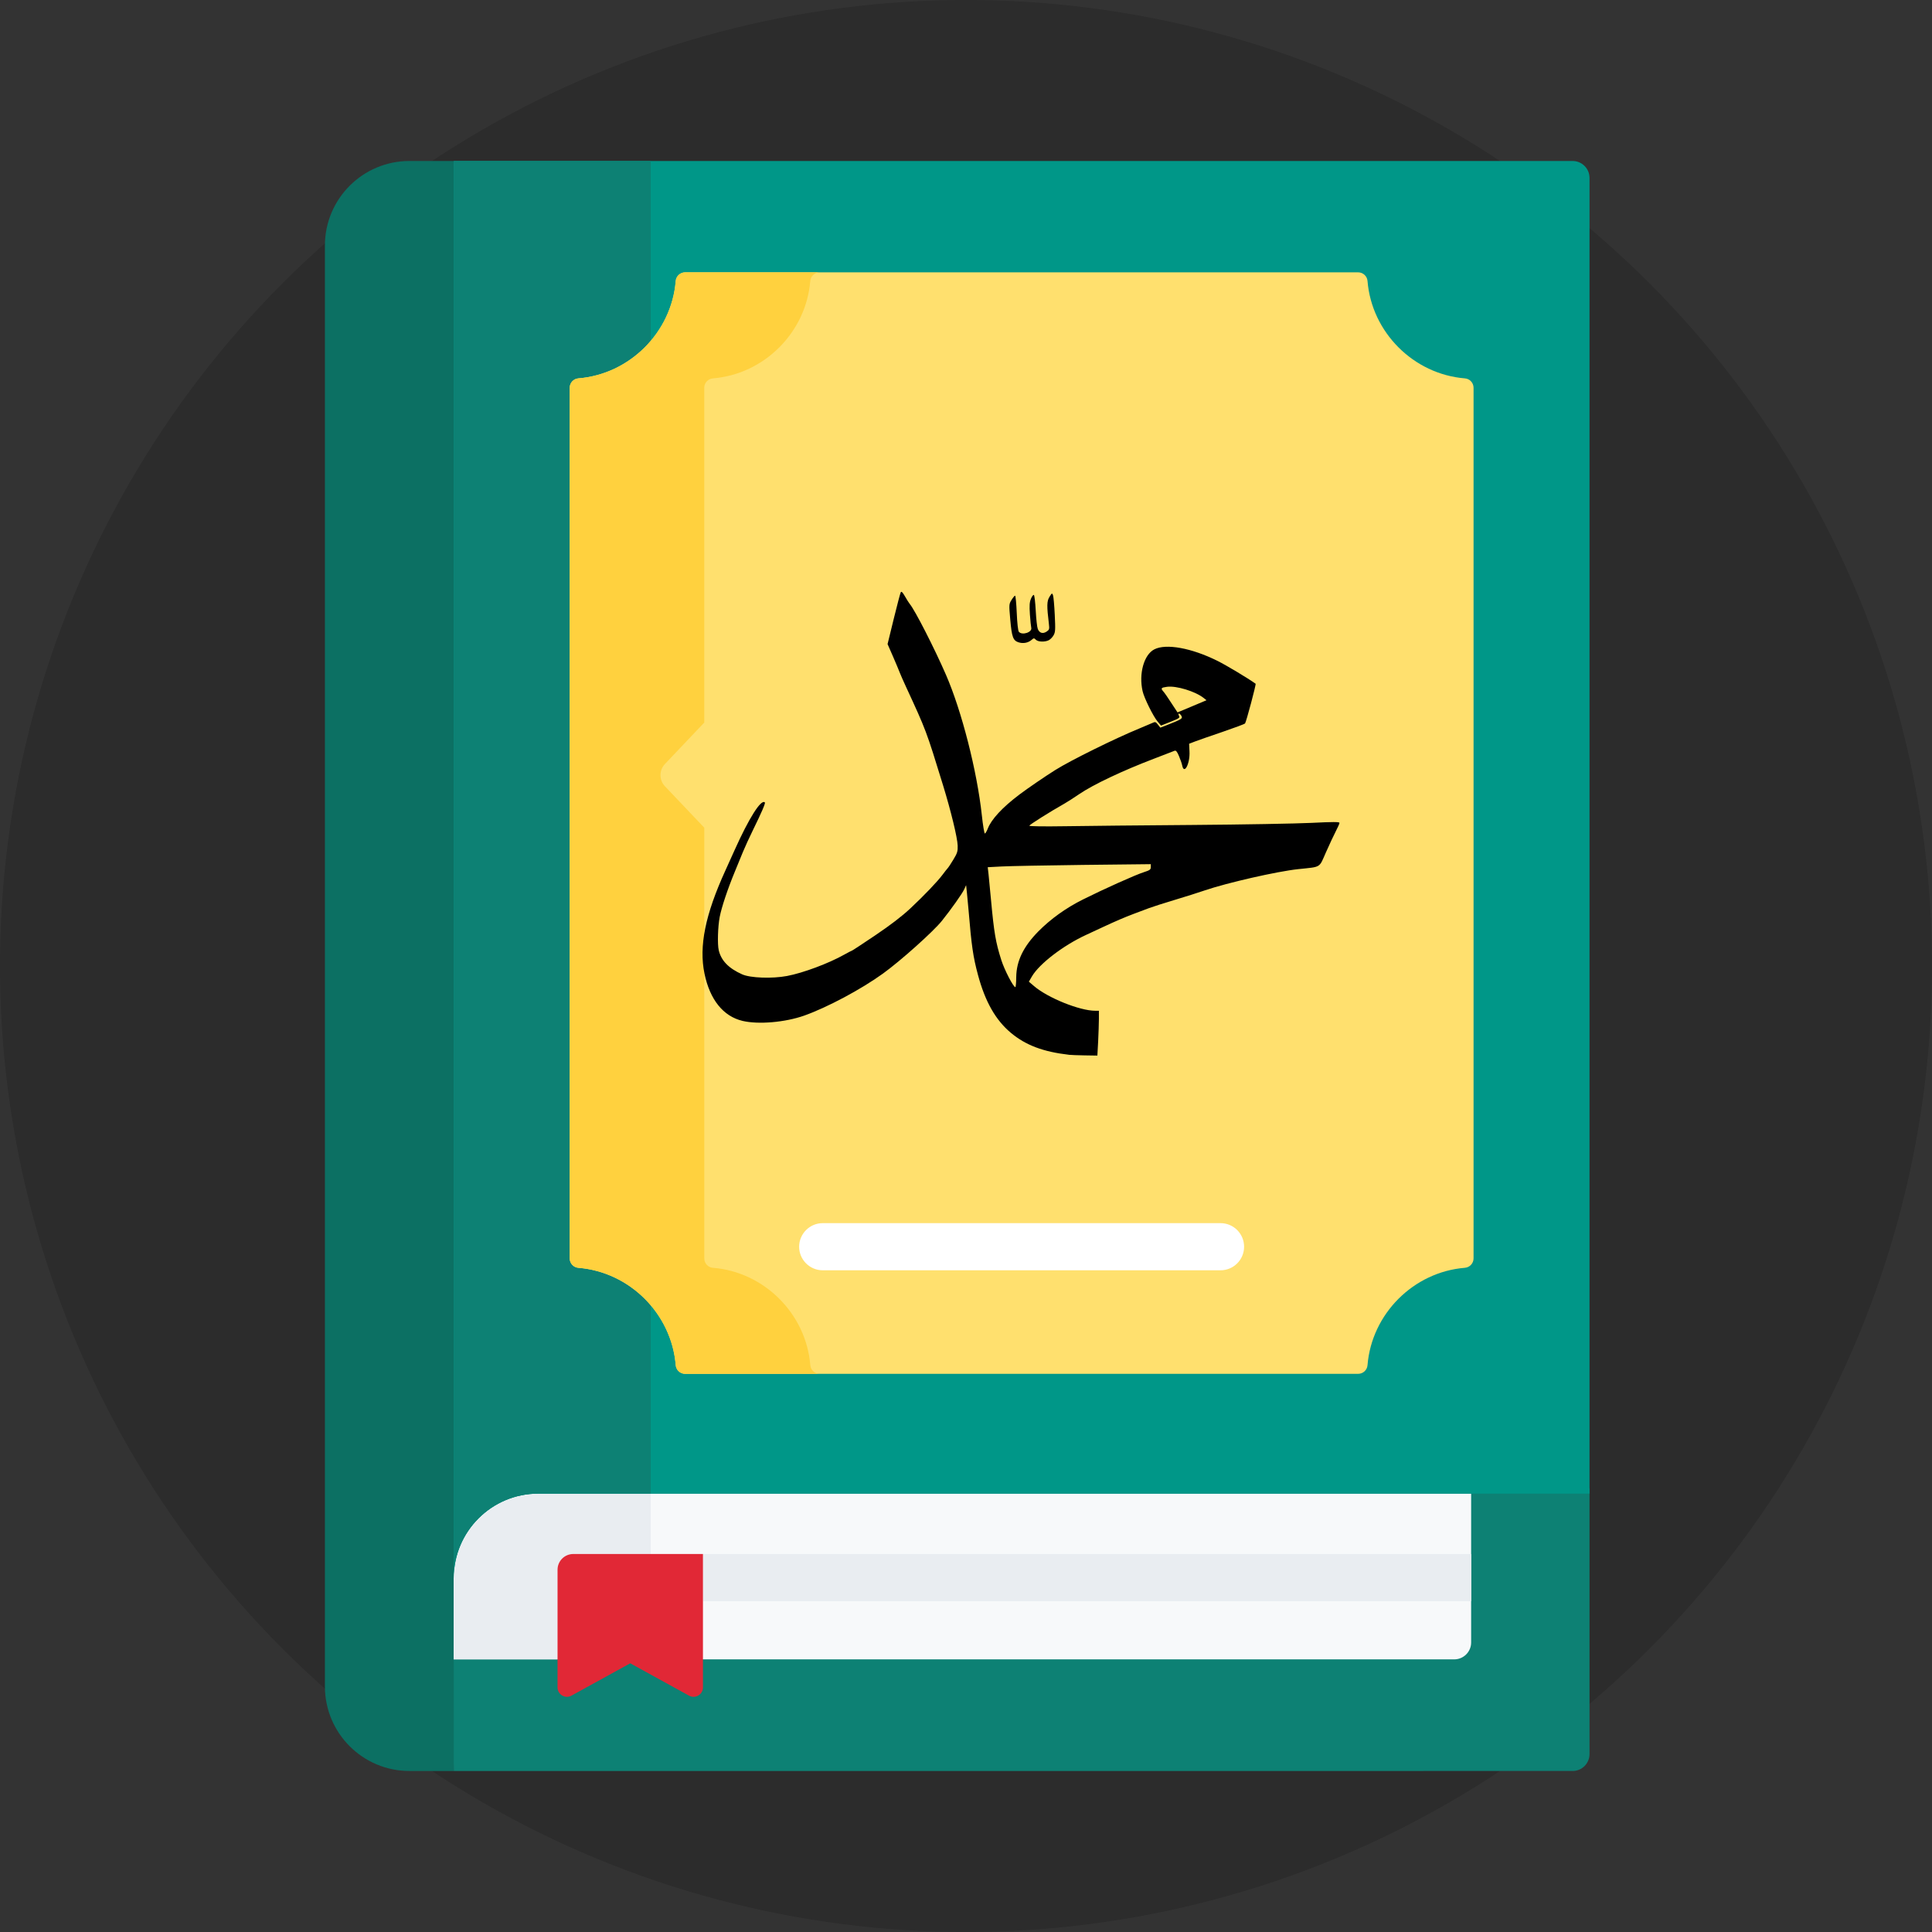 <svg xmlns="http://www.w3.org/2000/svg" width="52" height="52" viewBox="0 0 52 52"><rect x="0" y="0" width="52" height="52" fill="#333333" stroke="none"/><defs><linearGradient id="cd8psooa3a" x1="50%" x2="50%" y1="17.886%" y2="100%"><stop offset="0%"></stop><stop offset="100%"></stop></linearGradient></defs><g fill="none" fill-rule="evenodd"><g><g><g><g><g transform="translate(-291, -416) translate(20, 310) translate(258, 102) translate(13, 4)"><circle cx="26" cy="26" r="26" fill="url(#cd8psooa3a)" opacity=".148"></circle><g><path fill="#0C7063" d="M3.63 1.077L3.546 0H2.353C1.097 0 .078 1.019.078 2.276v38.781c0 1.257 1.018 2.276 2.275 2.276h1.193l.084-1.077V1.077z" transform="translate(8.667, 4.333)"></path><path fill="#0D8174" d="M3.546 38.001v5.332H33.66c.251 0 .455-.203.455-.455v-7.153H5.821c-1.257 0-2.275 1.02-2.275 2.276z" transform="translate(8.667, 4.333)"></path><path fill="#F7F9FA" d="M5.821 35.868c-1.256 0-2.275 1.02-2.275 2.276v2.185h26.928c.251 0 .455-.204.455-.455v-4.006H5.82z" transform="translate(8.667, 4.333)"></path><path fill="#E9EDF1" d="M6.339 37.917c0-.234.19-.424.423-.424h2.085v-1.625H5.821c-1.257 0-2.276 1.02-2.276 2.276v2.185H6.34v-2.412zM10.253 37.493L30.929 37.493 30.929 38.763 10.253 38.763z" transform="translate(8.667, 4.333)"></path><path fill="#009788" d="M3.546 0v38.144c0-1.257 1.018-2.276 2.275-2.276h28.294V.455c0-.251-.204-.455-.455-.455H3.546z" transform="translate(8.667, 4.333)"></path><path fill="#0D8174" d="M6.9 29.79c-.132-.01-.233-.12-.233-.253V6.104c0-.132.101-.242.233-.253.774-.063 1.467-.443 1.947-1.009V0H3.546v38.144c0-1.257 1.018-2.276 2.275-2.276h3.026v-5.07c-.48-.565-1.173-.945-1.947-1.008z" transform="translate(8.667, 4.333)"></path><path fill="#FFE06E" d="M9.774 32.644c-.133 0-.243-.102-.254-.234-.112-1.382-1.238-2.508-2.62-2.62-.132-.01-.233-.12-.233-.253V6.104c0-.132.101-.242.233-.253 1.382-.112 2.508-1.239 2.62-2.62.011-.132.121-.234.254-.234h18.113c.132 0 .243.102.253.234.112 1.381 1.239 2.508 2.62 2.62.132.01.234.12.234.253v23.433c0 .132-.102.242-.234.253-1.381.112-2.508 1.238-2.62 2.62-.01.132-.12.234-.253.234H9.774z" transform="translate(8.667, 4.333)"></path><path fill="#FFD13E" d="M13.142 32.41c-.112-1.382-1.238-2.508-2.62-2.62-.132-.01-.233-.12-.233-.253V17.945L9.23 16.83c-.16-.168-.16-.432 0-.6l1.058-1.115V6.104c0-.132.101-.242.233-.253 1.382-.112 2.508-1.239 2.62-2.62.011-.132.121-.234.254-.234H9.774c-.133 0-.243.102-.254.234-.112 1.381-1.238 2.508-2.62 2.62-.132.01-.233.12-.233.253v23.433c0 .132.101.242.233.253 1.382.112 2.508 1.238 2.62 2.62.011.132.121.234.254.234h3.622c-.133 0-.243-.102-.254-.234z" transform="translate(8.667, 4.333)"></path><path fill="#E12836" d="M10.253 41.083v-3.59h-3.49c-.235 0-.424.19-.424.424v3.166c0 .193.207.316.376.222l1.581-.87 1.581.87c.17.094.376-.029.376-.222z" transform="translate(8.667, 4.333)"></path><path fill="#FFF" d="M24.184 29.857H13.477c-.35 0-.635-.284-.635-.634 0-.35.285-.635.635-.635h10.707c.35 0 .634.284.634.635 0 .35-.284.634-.634.634z" transform="translate(8.667, 4.333)"></path><g fill="#000"><path d="M9.86 12.461c-.692-.08-1.163-.258-1.56-.59-.411-.344-.692-.838-.886-1.56-.131-.488-.173-.778-.254-1.749-.012-.14-.031-.347-.043-.46l-.022-.206-.05.11c-.051.114-.358.547-.604.853-.231.288-1.113 1.077-1.583 1.416-.587.425-1.507.915-2.123 1.133-.515.181-1.228.242-1.656.142-.52-.123-.88-.57-1.026-1.274-.152-.735.02-1.587.564-2.777l.244-.54c.392-.874.718-1.388.817-1.289.02.02-.083.26-.324.752-.09.184-.212.448-.269.587l-.214.522c-.195.471-.357.958-.408 1.22-.05.26-.064.738-.026.897.066.28.266.486.631.649.22.098.803.119 1.205.044.436-.082 1.124-.339 1.551-.58.103-.057.193-.104.201-.104.008 0 .29-.185.625-.411.408-.275.72-.514.942-.722.376-.352.733-.726.873-.914.052-.07.111-.146.133-.169.022-.022.092-.13.157-.238.103-.17.118-.22.113-.37-.007-.217-.18-.927-.392-1.62C6.02 3.73 6.02 3.733 5.472 2.546c-.068-.147-.143-.317-.166-.378-.023-.061-.105-.257-.183-.436l-.142-.324.165-.675c.091-.372.177-.696.19-.72.018-.032.05 0 .113.11.05.087.107.178.129.204.142.172.66 1.183.976 1.91.422.97.836 2.59.964 3.777.03.277.067.498.083.493.016-.005.051-.066.078-.135.097-.25.392-.568.847-.912.225-.17.704-.497.969-.663.42-.263 1.617-.854 2.27-1.121.139-.057.292-.122.34-.144.08-.038.092-.034.152.042l.065.083.165-.064c.411-.162.442-.18.404-.25-.019-.036-.048-.064-.066-.064-.021 0-.021.02 0 .059.028.053.004.07-.226.161l-.258.102-.09-.106c-.117-.136-.364-.635-.406-.82-.106-.472.036-.982.315-1.125.314-.163 1.002-.038 1.699.309.239.118.83.473 1.028.616.018.012-.255 1.036-.285 1.07-.014.015-.287.117-.606.226-.32.108-.653.225-.74.258l-.159.061.01.206c.018.327-.144.639-.196.379-.01-.053-.05-.168-.088-.256-.052-.122-.08-.155-.12-.139-.027.012-.272.106-.542.209-.854.325-1.645.7-2.022.957-.143.098-.322.212-.397.255-.403.228-.945.57-.945.595 0 .018.387.023.976.014.536-.009 2.075-.024 3.42-.034 1.343-.01 2.782-.036 3.197-.056.58-.029.754-.029.754 0 0 .02-.044.12-.097.222-.053.102-.172.356-.265.566-.193.436-.118.39-.748.457-.572.061-1.919.368-2.524.575-.157.054-.522.17-.81.256-.288.086-.595.185-.682.218l-.413.155c-.255.097-.472.19-.825.354l-.46.214c-.612.283-1.253.775-1.452 1.113l-.084.144.137.117c.369.318 1.231.666 1.651.666h.097v.217c0 .12-.01.39-.02.603l-.021.386-.337-.005c-.185-.003-.379-.01-.431-.016zm-1.416-2.09c.005-.433.192-.82.593-1.228.337-.34.746-.634 1.204-.862.568-.284 1.424-.668 1.643-.736.156-.05.182-.069.182-.136v-.078l-1.817.02c-1 .012-1.987.031-2.194.042l-.378.02.022.194c.011.106.041.415.066.685.081.88.126 1.145.277 1.619.085.268.324.729.378.73.012 0 .023-.121.024-.27zm4.734-7.289l.387-.163-.075-.06c-.226-.179-.736-.335-.985-.302-.164.022-.178.04-.102.126.035.039.134.181.22.317.086.134.16.245.162.246.004 0 .18-.074.393-.164zM8.51 1.362c-.152-.05-.184-.138-.227-.616-.035-.403-.035-.414.035-.527.039-.063.082-.115.095-.115.014 0 .034.209.045.464.011.272.035.482.056.508.088.106.368.013.334-.11-.008-.03-.024-.19-.036-.357-.016-.24-.01-.33.029-.423.027-.065.062-.11.078-.1.016.009.038.199.05.422.012.223.036.444.055.491.043.112.135.14.237.073.072-.047.079-.068.063-.201-.06-.494-.057-.62.015-.735.066-.106.07-.108.095-.043.014.038.035.275.047.527.02.41.016.47-.035.556-.031.053-.091.112-.133.131-.11.05-.282.042-.341-.017-.047-.047-.056-.047-.11.001-.09.082-.23.11-.352.07z" transform="translate(8.667, 4.333) translate(10.241, 11.595)"></path></g></g></g></g></g></g></g></g></svg>
